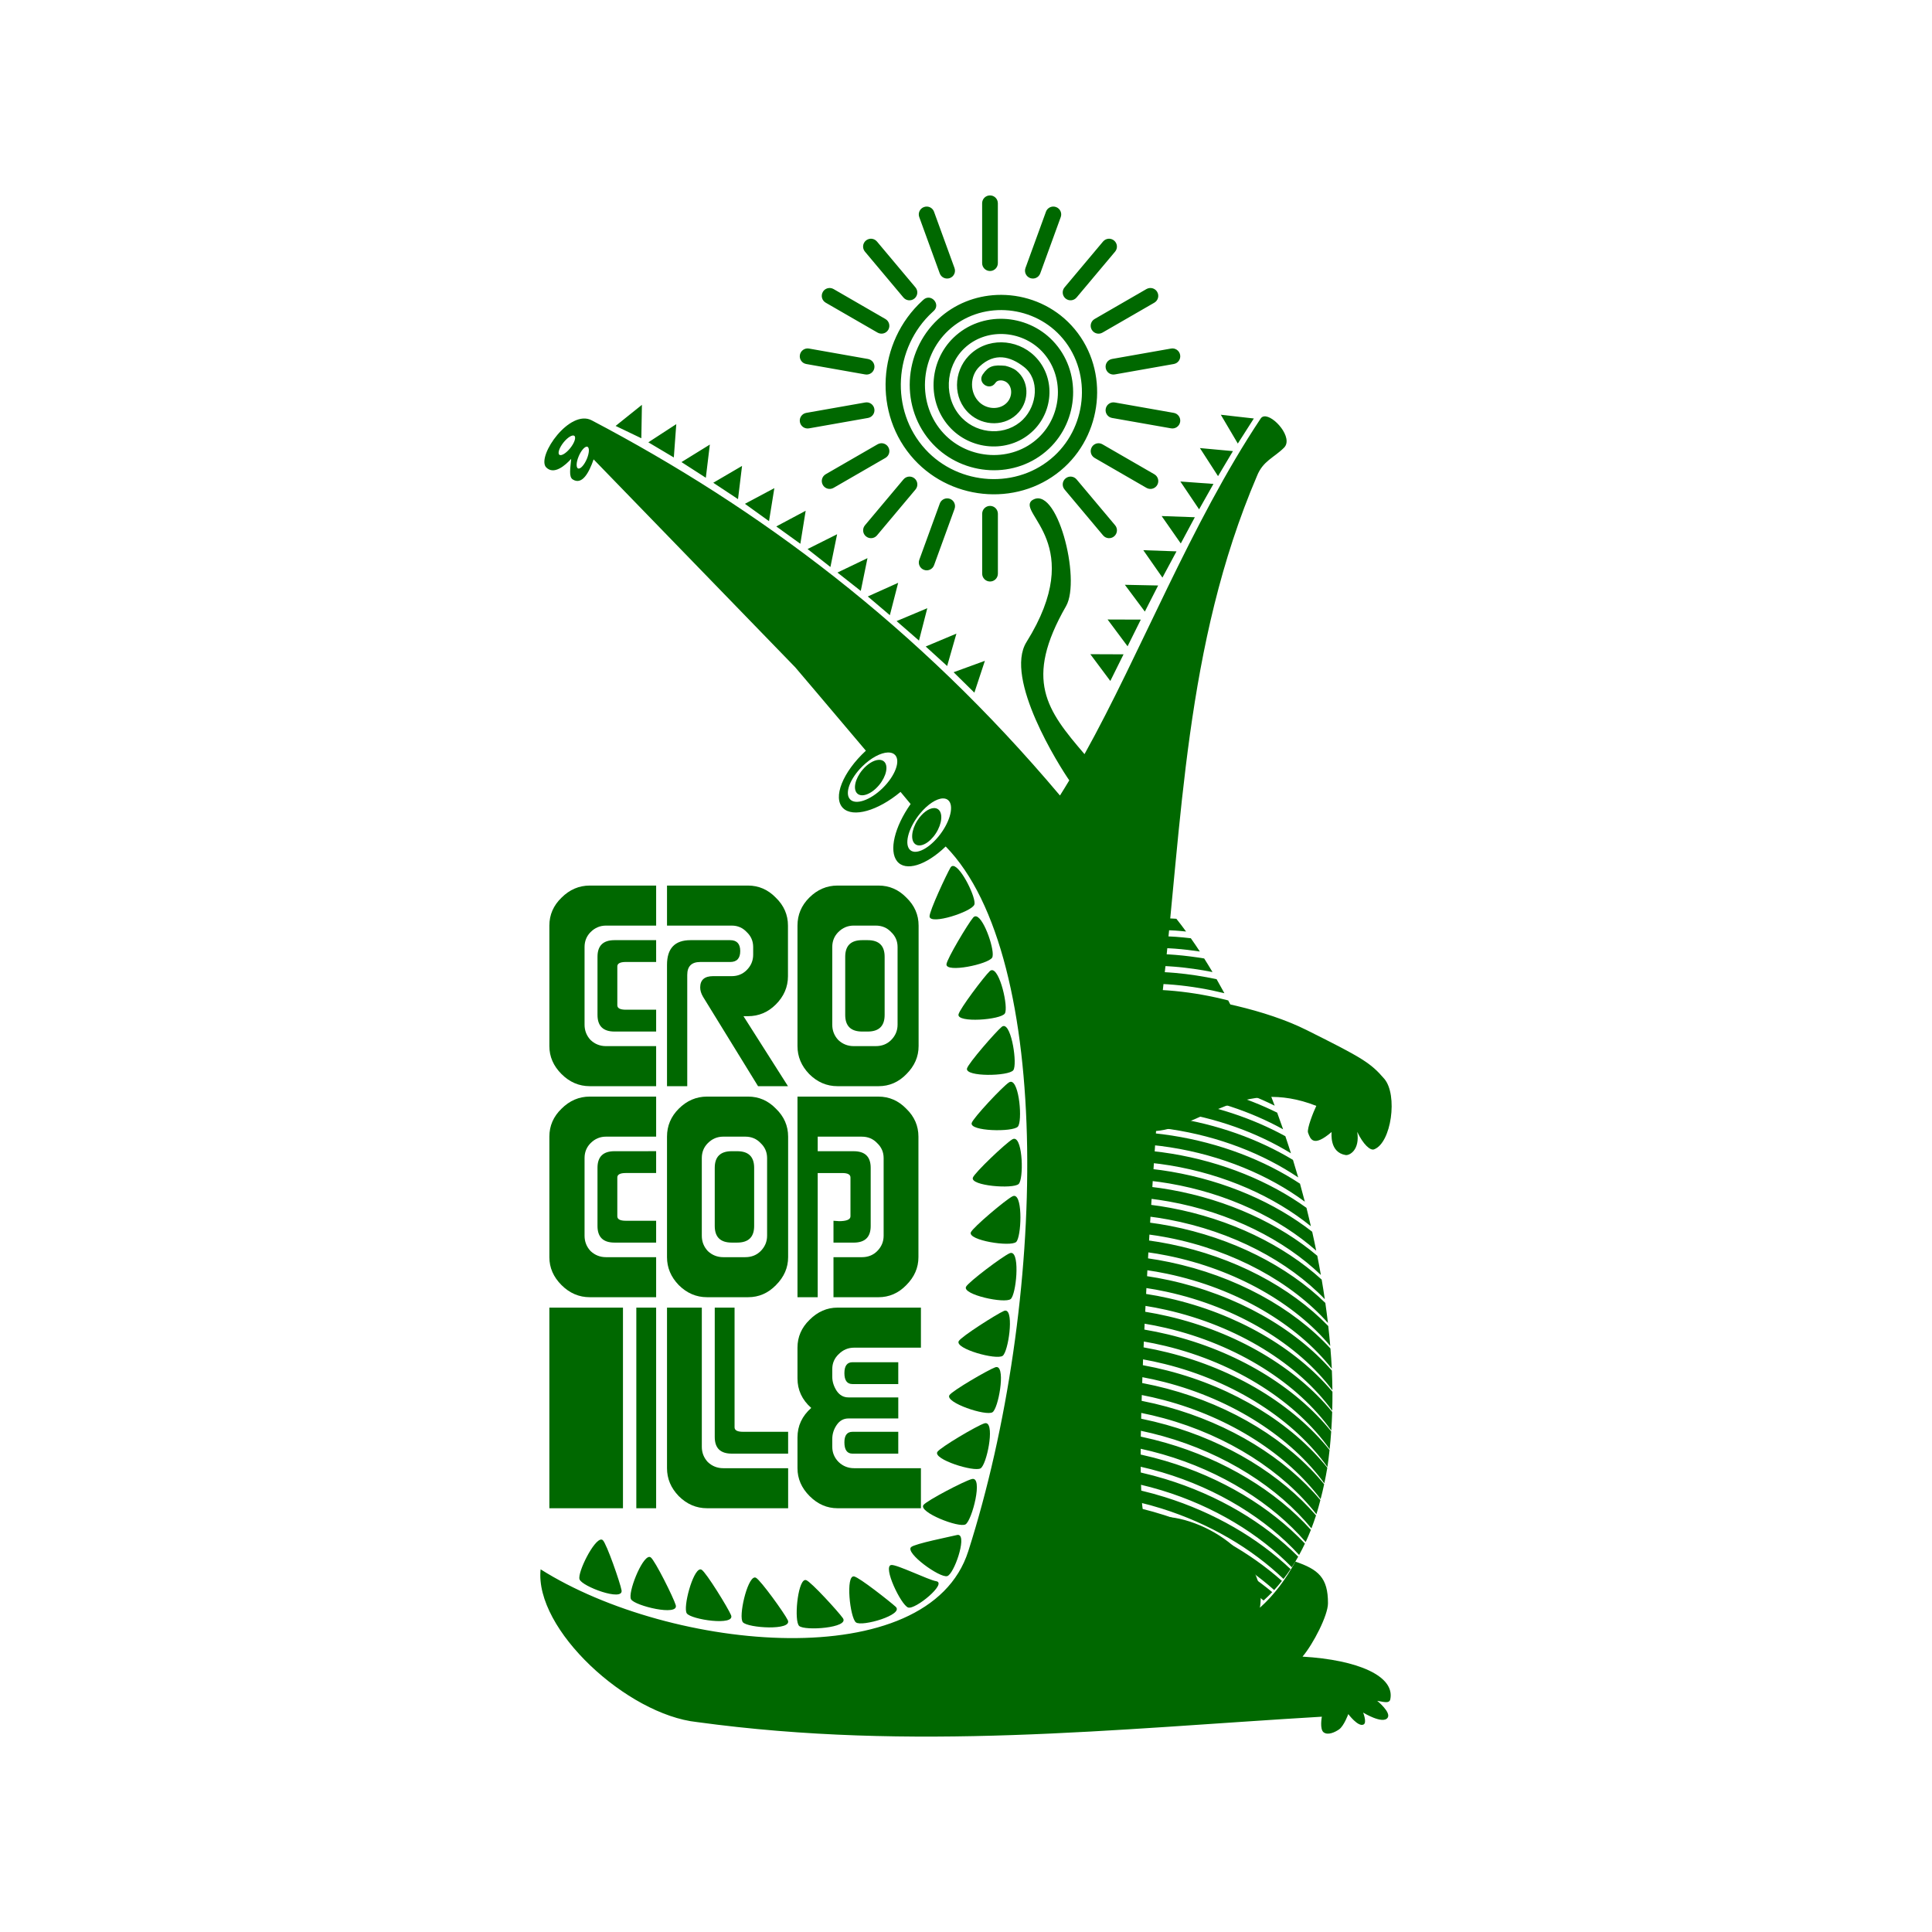 <?xml version="1.0" encoding="UTF-8" standalone="no"?>
<!-- Created with Inkscape (http://www.inkscape.org/) -->

<svg
   xmlns:dc="http://purl.org/dc/elements/1.1/"
   xmlns:cc="http://creativecommons.org/ns#"
   xmlns:rdf="http://www.w3.org/1999/02/22-rdf-syntax-ns#"
   xmlns:svg="http://www.w3.org/2000/svg"
   xmlns="http://www.w3.org/2000/svg"
   xmlns:sodipodi="http://sodipodi.sourceforge.net/DTD/sodipodi-0.dtd"
   xmlns:inkscape="http://www.inkscape.org/namespaces/inkscape"
   sodipodi:docname="zzzzcrocodile.svg"
   inkscape:version="0.92.5 (2060ec1f9f, 2020-04-08)"
   id="svg8"
   version="1.1"
   viewBox="0 0 210 210"
   height="210mm"
   width="210mm">
  <defs
     id="defs2" />
  <sodipodi:namedview
     id="base"
     pagecolor="#ffffff"
     bordercolor="#666666"
     borderopacity="1.0"
     inkscape:pageopacity="0.0"
     inkscape:pageshadow="2"
     inkscape:zoom="0.875716"
     inkscape:cx="405.63675"
     inkscape:cy="393.92161"
     inkscape:document-units="mm"
     inkscape:current-layer="layer2"
     showgrid="false"
     inkscape:window-width="1279"
     inkscape:window-height="963"
     inkscape:window-x="1"
     inkscape:window-y="28"
     inkscape:window-maximized="1"
     showguides="true"
     inkscape:guide-bbox="true" />
  <g
     inkscape:groupmode="layer"
     id="layer2"
     inkscape:label="Layer 2">
    <flowRoot
       xml:space="preserve"
       id="flowRoot5343"
       style="fill:black;fill-opacity:1;stroke:none;font-family:sans-serif;font-style:normal;font-weight:normal;font-size:40px;line-height:1.25;letter-spacing:0px;word-spacing:0px"><flowRegion
         id="flowRegion5345"><rect
           id="rect5347"
           width="29.929"
           height="85.818"
           x="481.009"
           y="302.613" /></flowRegion><flowPara
         id="flowPara5349"></flowPara></flowRoot>    <g
       id="g5442"
       transform="translate(-7.059,10.159)"
       style="fill:#006800;fill-opacity:1">
      <path
         sodipodi:nodetypes="cccccccccccscsccscccccccccccsccccccccccccccccccccccccccccccccccccccccccccccccccccccccccccccccccccccccccccccccccccccccccccccccccccccccccccccccccccccccccccccccccccccccccccccccccccccccccccccccccccccccccccccccccccccccccccccccccccccccccccccccccccccccccccccccccccccccccccccccccccccccccc"
         inkscape:connector-curvature="0"
         id="path5681"
         d="m 76.832,33.844 -2.858,2.293 2.796,1.34 z m 62.924,1.079 1.848,3.131 1.742,-2.726 z m 4.705,0.177 c -0.15,0.02 -0.278,0.093 -0.371,0.232 -7.635,11.482 -13.044,25.507 -19.149,36.48 -4.094,-4.772 -6.619,-8.05 -2.005,-16.092 1.665,-2.902 -1.021,-13.462 -3.749,-11.459 -1.525,1.4 6.068,4.758 -0.553,15.368 -2.468,3.955 3.589,13.506 4.651,15.031 -0.335,0.557 -0.67,1.113 -1.012,1.649 C 106.771,57.906 89.529,45.072 71.375,35.529 c -2.381,-1.252 -5.925,3.79 -4.994,5.065 0.86,0.966 2.149,-0.199 2.763,-0.878 -0.087,1.006 -0.279,1.947 0.163,2.235 1.037,0.669 1.789,-0.774 2.275,-2.178 L 93.503,62.379 c 0,0 3.616,4.25 7.673,9.06 -2.517,2.321 -3.626,5.103 -2.485,6.237 1.074,1.066 3.782,0.304 6.252,-1.758 0.371,0.444 0.731,0.878 1.097,1.317 -1.757,2.494 -2.371,5.084 -1.474,6.217 0.914,1.147 3.129,0.475 5.286,-1.603 11.762,11.992 11.025,49.734 2.454,76.602 -4.328,13.568 -32.239,10.958 -46.485,1.968 -0.679,6.53 9.407,15.8 17.01,16.605 23.476,3.208 45.355,0.748 67.908,-0.586 0,0 -0.263,1.368 0.199,1.705 0.458,0.335 1.207,4.2e-4 1.673,-0.325 0.531,-0.371 1.002,-1.663 1.002,-1.663 0,0 1.083,1.455 1.669,1.127 0.376,-0.21 -0.055,-1.291 -0.055,-1.291 0,0 2.135,1.306 2.659,0.566 0.417,-0.589 -1.132,-1.844 -1.132,-1.844 0.556,0.07 1.315,0.363 1.424,-0.164 0.522,-2.521 -3.512,-4.288 -9.54,-4.64 1.17,-1.383 2.761,-4.48 2.766,-5.79 0.012,-2.798 -1.056,-3.688 -3.546,-4.539 -1.051,1.954 -2.325,3.646 -3.853,5.012 1.091,-6.583 -8.732,-11.113 -12.267,-9.595 -1.268,0.603 -0.729,-17.431 0.979,-42.221 4.808,-0.389 9.392,-5.892 17.419,-2.732 -0.316,0.648 -1.046,2.506 -0.898,2.911 0.25,0.686 0.55,1.65 2.558,-0.069 0.005,0.145 -0.238,2.208 1.521,2.503 0.429,0.072 1.577,-0.554 1.267,-2.52 0.655,1.382 1.42,2.051 1.824,1.904 1.888,-0.685 2.611,-5.927 1.116,-7.673 -1.495,-1.745 -2.405,-2.284 -8.45,-5.301 -4.441,-2.216 -10.665,-3.463 -15.661,-3.971 2.138,-18.48 2.409,-37.873 10.271,-56.244 0.649,-1.648 1.851,-1.991 2.945,-3.084 1.046,-1.045 -1.117,-3.538 -2.169,-3.4 z m -63.893,0.842 -3.037,1.977 2.77,1.647 z m -11.206,1.236 c 0.052,9.35e-4 0.096,0.015 0.13,0.042 0.205,0.167 0.005,0.76 -0.447,1.326 -0.452,0.566 -0.984,0.889 -1.189,0.723 -0.203,-0.168 -0.002,-0.759 0.447,-1.324 0.367,-0.46 0.8,-0.773 1.059,-0.767 z m 14.854,0.986 -3.082,1.904 2.646,1.704 z M 70.856,38.392 c 0.012,8.49e-4 0.023,0.003 0.033,0.005 0.251,0.065 0.236,0.648 -0.033,1.302 -0.269,0.654 -0.69,1.132 -0.94,1.068 -0.251,-0.065 -0.236,-0.648 0.033,-1.302 0.255,-0.622 0.652,-1.091 0.907,-1.074 z m 66.628,0.152 1.97,3.053 1.62,-2.722 z m -49.768,1.941 -3.128,1.83 2.69,1.78 z m 47.642,1.693 2.038,3.026 1.561,-2.764 z m -44.131,0.721 -3.197,1.705 2.617,1.884 z m 3.404,2.46 -3.195,1.704 2.617,1.884 z m 38.693,0.575 2.08,2.98 1.528,-2.852 z m -35.275,1.977 -3.21,1.609 2.483,1.952 z m 33.281,1.733 2.08,2.98 1.53,-2.852 z m -29.98,0.865 -3.265,1.567 2.536,1.996 z m 3.336,2.682 -3.301,1.483 2.397,2.036 z m 24.641,0.215 2.171,2.911 1.446,-2.836 z m -21.475,2.545 -3.338,1.4 2.434,2.118 z m 19.598,1.227 2.171,2.912 1.439,-2.9 z m -16.432,1.534 -3.338,1.402 2.33,2.12 z m 14.555,2.237 2.173,2.912 1.437,-2.898 z m -11.461,0.721 -3.4,1.24 2.257,2.22 z m -10.53,9.962 c 0.331,-0.006 0.594,0.087 0.769,0.274 0.611,0.652 0.009,2.259 -1.342,3.59 -1.352,1.33 -2.943,1.879 -3.553,1.227 -0.61,-0.652 -0.009,-2.258 1.342,-3.588 0.92,-0.906 1.996,-1.486 2.785,-1.503 z m -1.001,0.802 c -0.551,0.022 -1.242,0.448 -1.788,1.103 -0.801,0.963 -1.044,2.111 -0.542,2.564 0.5,0.454 1.556,0.042 2.357,-0.92 0.801,-0.963 1.044,-2.111 0.542,-2.564 -0.143,-0.129 -0.338,-0.192 -0.57,-0.183 z m 6.964,4.192 c 0.292,-0.006 0.525,0.094 0.679,0.296 0.54,0.705 0.009,2.443 -1.187,3.882 -1.196,1.439 -2.604,2.034 -3.144,1.327 -0.54,-0.705 -0.009,-2.443 1.187,-3.882 0.815,-0.98 1.768,-1.608 2.465,-1.623 z m -0.971,1.05 c -0.568,0.013 -1.277,0.539 -1.784,1.326 -0.678,1.052 -0.78,2.22 -0.228,2.609 0.552,0.389 1.549,-0.148 2.228,-1.2 0.678,-1.051 0.781,-2.219 0.23,-2.609 -0.124,-0.087 -0.275,-0.13 -0.446,-0.126 z m 2.105,6.294 c -0.123,-0.014 -0.229,0.04 -0.31,0.179 -0.418,0.712 -2.307,4.738 -2.27,5.313 0.062,0.952 4.594,-0.517 4.868,-1.295 0.239,-0.674 -1.429,-4.099 -2.288,-4.198 z m 2.509,5.481 c -0.125,-0.034 -0.241,1.86e-4 -0.347,0.122 -0.54,0.624 -2.87,4.511 -2.905,5.087 -0.058,0.953 4.556,-0.016 4.967,-0.732 0.357,-0.62 -0.843,-4.237 -1.715,-4.477 z m 1.636,5.847 c -0.06,0.014 -0.12,0.045 -0.179,0.101 -0.605,0.562 -3.302,4.144 -3.402,4.713 -0.165,0.94 4.585,0.585 5.036,-0.106 0.42,-0.641 -0.552,-4.902 -1.455,-4.707 z m 1.298,6.071 c -0.06,0.009 -0.122,0.038 -0.184,0.09 -0.636,0.526 -3.638,3.963 -3.771,4.525 -0.219,0.929 4.545,0.848 5.034,0.184 0.456,-0.616 -0.178,-4.939 -1.079,-4.799 z m 0.8,6.058 c -0.062,0.002 -0.128,0.025 -0.195,0.069 -0.692,0.45 -3.883,3.853 -4.048,4.406 -0.272,0.915 4.449,1.008 5.012,0.405 0.524,-0.559 0.17,-4.918 -0.769,-4.881 z m 0.382,6.195 c -0.062,-9.3e-4 -0.131,0.016 -0.201,0.056 -0.719,0.41 -4.1,3.622 -4.296,4.165 -0.325,0.898 4.379,1.263 4.976,0.694 0.555,-0.528 0.46,-4.898 -0.478,-4.915 z m 0.016,6.206 c -0.062,-0.005 -0.13,0.009 -0.203,0.046 -0.74,0.367 -4.301,3.379 -4.528,3.909 -0.376,0.878 4.33,1.621 4.926,1.052 0.555,-0.528 0.738,-4.932 -0.195,-5.007 z m -0.309,6.201 c -0.062,-0.009 -0.13,0.002 -0.205,0.035 -0.759,0.324 -4.487,3.128 -4.744,3.645 -0.425,0.855 4.231,1.864 4.859,1.329 0.585,-0.496 1.017,-4.88 0.089,-5.009 z m -0.628,6.27 c -0.06,-0.009 -0.127,0.003 -0.201,0.035 -0.759,0.324 -4.624,2.776 -4.91,3.278 -0.472,0.83 4.12,2.097 4.777,1.598 0.611,-0.462 1.237,-4.789 0.334,-4.91 z m -0.94,6.141 c -0.06,-0.012 -0.129,-0.005 -0.205,0.021 -0.776,0.281 -4.667,2.542 -4.979,3.027 -0.516,0.803 4,2.317 4.684,1.855 0.636,-0.428 1.407,-4.731 0.5,-4.904 z m -1.17,6.1 c -0.061,-0.014 -0.129,-0.012 -0.206,0.012 -0.79,0.239 -4.806,2.617 -5.118,3.102 -0.516,0.803 3.99,2.217 4.696,1.791 0.657,-0.394 1.539,-4.678 0.628,-4.904 z m -1.568,6.064 c -0.802,0.197 -4.936,2.36 -5.273,2.828 -0.558,0.775 3.873,2.526 4.579,2.1 0.701,-0.421 1.948,-5.236 0.694,-4.928 z m -1.43,6.084 c -0.058,-0.016 -0.126,-0.016 -0.205,0.005 -0.802,0.197 -4.524,0.933 -4.967,1.304 -0.731,0.613 3.127,3.399 3.917,3.161 0.734,-0.22 2.118,-4.222 1.254,-4.468 z m -38.838,0.498 c -0.801,-0.085 -2.622,3.578 -2.388,4.315 0.246,0.779 4.799,2.469 4.57,1.198 -0.146,-0.813 -1.616,-5.049 -2.036,-5.445 -0.043,-0.041 -0.093,-0.062 -0.146,-0.068 z m 5.2,1.886 c -0.829,0.023 -2.376,3.946 -1.983,4.612 0.415,0.705 5.214,1.869 4.855,0.628 -0.23,-0.793 -2.252,-4.848 -2.717,-5.189 -0.048,-0.035 -0.1,-0.053 -0.155,-0.051 z m 26.29,0.878 c -0.942,0.153 1.063,4.34 1.839,4.62 0.769,0.278 4.315,-2.659 3.04,-2.861 -0.815,-0.129 -4.309,-1.851 -4.879,-1.758 z m -20.765,0.478 c -0.812,0.101 -1.881,4.129 -1.455,4.775 0.449,0.683 5.3,1.4 4.815,0.203 -0.31,-0.765 -2.704,-4.649 -3.201,-4.943 -0.051,-0.03 -0.105,-0.042 -0.159,-0.035 z m 16.729,0.763 c -0.94,-0.164 -0.445,4.491 0.206,4.998 0.644,0.503 5.273,-0.837 4.315,-1.704 -0.612,-0.554 -3.953,-3.195 -4.521,-3.294 z m -10.826,0.119 c -0.816,0.148 -1.752,4.26 -1.262,4.859 0.517,0.634 5.441,0.943 4.884,-0.223 -0.355,-0.745 -2.95,-4.344 -3.462,-4.61 -0.053,-0.028 -0.106,-0.035 -0.161,-0.026 z m 5.463,0.281 c -0.789,0.255 -1.168,4.455 -0.603,4.983 0.596,0.559 5.491,0.214 4.753,-0.845 -0.472,-0.677 -3.443,-3.936 -3.986,-4.132 -0.056,-0.021 -0.112,-0.023 -0.164,-0.005 z"
         style="fill:#006800;stroke:none;stroke-width:0.1;stroke-linecap:butt;stroke-linejoin:miter;stroke-miterlimit:4;stroke-dasharray:none;stroke-opacity:1;fill-opacity:1" />
      <path
         inkscape:connector-curvature="0"
         id="path6116"
         d="m 132.758,89.629 c -0.056,0.424 -0.112,0.858 -0.168,1.287 0.75,0.005 1.496,0.025 2.235,0.075 0.388,0.026 0.772,0.066 1.156,0.104 -0.351,-0.481 -0.704,-0.947 -1.055,-1.386 -0.005,-2.46e-4 -0.007,-0.002 -0.012,-0.002 -0.596,-0.04 -1.195,-0.066 -1.799,-0.079 -0.119,-0.002 -0.239,0.001 -0.358,0 z m -0.252,1.946 c -0.056,0.433 -0.113,0.853 -0.168,1.291 0.819,0.007 1.634,0.031 2.439,0.091 0.913,0.068 1.811,0.178 2.701,0.31 -0.326,-0.502 -0.653,-0.975 -0.981,-1.442 -0.538,-0.063 -1.078,-0.117 -1.623,-0.157 -0.782,-0.058 -1.573,-0.083 -2.368,-0.093 z m -0.254,1.946 c -0.051,0.422 -0.099,0.86 -0.15,1.285 0.885,0.009 1.764,0.041 2.633,0.111 1.404,0.115 2.777,0.317 4.119,0.582 -0.3,-0.509 -0.603,-0.995 -0.906,-1.477 -1.021,-0.168 -2.058,-0.303 -3.11,-0.389 -0.854,-0.07 -1.718,-0.101 -2.587,-0.113 z m -0.225,1.935 c -0.051,0.429 -0.1,0.861 -0.15,1.293 0.944,0.012 1.883,0.053 2.808,0.135 1.877,0.167 3.703,0.482 5.461,0.915 -0.281,-0.521 -0.564,-1.026 -0.849,-1.525 -1.464,-0.309 -2.966,-0.545 -4.501,-0.681 -0.913,-0.081 -1.839,-0.122 -2.77,-0.137 z m -0.226,1.941 c -0.049,0.432 -0.1,0.853 -0.148,1.287 1.005,0.016 2.002,0.064 2.985,0.159 2.331,0.225 4.587,0.671 6.721,1.298 -0.264,-0.53 -0.529,-1.046 -0.798,-1.558 -1.866,-0.48 -3.805,-0.832 -5.799,-1.024 -0.975,-0.094 -1.965,-0.144 -2.962,-0.163 z m -0.223,1.937 c -0.047,0.426 -0.088,0.861 -0.133,1.289 1.06,0.019 2.111,0.079 3.146,0.186 2.778,0.288 5.446,0.889 7.926,1.74 -0.252,-0.547 -0.509,-1.08 -0.767,-1.61 -2.233,-0.676 -4.592,-1.16 -7.03,-1.413 -1.034,-0.107 -2.084,-0.169 -3.142,-0.192 z m -0.201,1.934 c -0.045,0.428 -0.089,0.857 -0.133,1.287 1.112,0.025 2.213,0.095 3.298,0.216 3.214,0.357 6.275,1.135 9.068,2.231 -0.241,-0.563 -0.487,-1.113 -0.734,-1.662 -2.568,-0.897 -5.326,-1.534 -8.195,-1.853 -1.086,-0.121 -2.189,-0.192 -3.303,-0.219 z m -0.201,1.939 c -0.044,0.429 -0.09,0.852 -0.133,1.282 1.165,0.029 2.317,0.114 3.451,0.248 3.64,0.432 7.081,1.4 10.149,2.763 -0.23,-0.577 -0.465,-1.143 -0.701,-1.707 -2.87,-1.139 -6.007,-1.949 -9.296,-2.339 -1.14,-0.135 -2.299,-0.214 -3.469,-0.246 z m -0.199,1.935 c -0.042,0.425 -0.08,0.854 -0.12,1.28 1.211,0.035 2.41,0.125 3.588,0.274 4.053,0.511 7.859,1.684 11.167,3.329 -0.218,-0.59 -0.443,-1.168 -0.668,-1.747 -3.14,-1.399 -6.643,-2.391 -10.34,-2.858 -1.19,-0.15 -2.402,-0.24 -3.626,-0.278 z m -0.181,1.926 c -0.041,0.428 -0.079,0.857 -0.119,1.285 1.257,0.041 2.5,0.14 3.719,0.303 4.462,0.596 8.618,1.992 12.132,3.937 -0.209,-0.611 -0.427,-1.21 -0.645,-1.811 -3.377,-1.672 -7.232,-2.855 -11.323,-3.402 -1.235,-0.165 -2.493,-0.268 -3.765,-0.312 z m -0.181,1.932 c -0.039,0.43 -0.08,0.859 -0.119,1.289 1.302,0.047 2.59,0.156 3.851,0.334 4.863,0.687 9.351,2.322 13.035,4.578 -0.196,-0.625 -0.404,-1.242 -0.61,-1.859 -3.582,-1.962 -7.765,-3.363 -12.245,-3.995 -1.282,-0.181 -2.589,-0.297 -3.913,-0.347 z m -0.177,1.925 c -0.038,0.433 -0.072,0.861 -0.11,1.293 1.343,0.054 2.672,0.172 3.971,0.365 5.247,0.78 10.052,2.666 13.87,5.239 -0.184,-0.639 -0.375,-1.274 -0.57,-1.906 -3.756,-2.261 -8.258,-3.886 -13.114,-4.609 -1.325,-0.197 -2.678,-0.325 -4.048,-0.382 z m -0.163,1.93 c -0.037,0.433 -0.072,0.864 -0.108,1.296 1.382,0.062 2.748,0.189 4.083,0.398 5.619,0.878 10.724,3.019 14.639,5.911 -0.171,-0.655 -0.343,-1.309 -0.526,-1.959 -3.893,-2.563 -8.696,-4.412 -13.912,-5.228 -1.366,-0.213 -2.761,-0.354 -4.176,-0.418 z m -0.163,1.937 c -0.035,0.427 -0.073,0.858 -0.108,1.284 1.422,0.069 2.826,0.21 4.198,0.435 5.984,0.981 11.367,3.398 15.343,6.617 -0.156,-0.668 -0.31,-1.336 -0.478,-2.001 -4.003,-2.876 -9.087,-4.974 -14.659,-5.887 -1.403,-0.23 -2.841,-0.375 -4.296,-0.447 z m -0.161,1.925 c -0.035,0.434 -0.062,0.857 -0.095,1.289 1.457,0.078 2.894,0.231 4.296,0.471 6.331,1.086 11.972,3.773 15.975,7.309 -0.141,-0.687 -0.282,-1.374 -0.438,-2.06 -4.077,-3.178 -9.424,-5.514 -15.321,-6.526 -1.441,-0.247 -2.92,-0.403 -4.417,-0.484 z m -0.142,1.926 c -0.032,0.429 -0.065,0.857 -0.097,1.284 1.49,0.086 2.96,0.253 4.393,0.509 6.65,1.191 12.53,4.148 16.528,7.99 -0.123,-0.696 -0.25,-1.391 -0.389,-2.087 -4.123,-3.477 -9.701,-6.06 -15.911,-7.172 -1.475,-0.264 -2.989,-0.435 -4.525,-0.524 z m -0.144,1.926 c -0.032,0.425 -0.067,0.858 -0.097,1.28 1.525,0.095 3.027,0.274 4.49,0.548 6.947,1.298 13.033,4.527 17.001,8.66 -0.104,-0.709 -0.216,-1.419 -0.338,-2.131 -4.145,-3.759 -9.934,-6.58 -16.43,-7.793 -1.507,-0.282 -3.056,-0.465 -4.627,-0.564 z m -0.142,1.919 c -0.032,0.436 -0.055,0.854 -0.084,1.287 1.553,0.105 3.082,0.299 4.57,0.588 7.211,1.402 13.476,4.881 17.392,9.279 -0.084,-0.724 -0.18,-1.449 -0.283,-2.178 -4.141,-4.018 -10.116,-7.059 -16.861,-8.37 -1.541,-0.3 -3.125,-0.498 -4.735,-0.606 z m -0.126,1.923 c -0.028,0.43 -0.058,0.858 -0.086,1.284 1.581,0.115 3.138,0.322 4.651,0.628 7.425,1.501 13.839,5.197 17.691,9.818 -0.06,-0.718 -0.136,-1.442 -0.217,-2.167 -4.124,-4.252 -10.256,-7.505 -17.22,-8.912 -1.567,-0.317 -3.179,-0.531 -4.819,-0.65 z m -0.128,1.923 c -0.028,0.425 -0.058,0.867 -0.084,1.287 1.609,0.126 3.19,0.348 4.727,0.67 7.611,1.597 14.132,5.501 17.911,10.322 -0.035,-0.727 -0.093,-1.462 -0.152,-2.198 -4.091,-4.455 -10.35,-7.887 -17.496,-9.387 -1.595,-0.335 -3.236,-0.564 -4.906,-0.694 z m -0.121,1.921 c -0.025,0.438 -0.048,0.852 -0.073,1.284 1.631,0.137 3.234,0.374 4.789,0.712 7.722,1.68 14.308,5.737 18.022,10.694 -0.007,-0.703 -0.025,-1.411 -0.058,-2.125 -4.047,-4.633 -10.39,-8.237 -17.688,-9.825 -1.621,-0.353 -3.291,-0.599 -4.992,-0.74 z m -0.108,1.917 c -0.025,0.432 -0.05,0.865 -0.073,1.291 1.652,0.148 3.274,0.399 4.848,0.754 7.782,1.754 14.393,5.911 18.051,10.957 0.019,-0.68 0.032,-1.362 0.025,-2.056 -4.004,-4.762 -10.402,-8.499 -17.794,-10.165 -1.641,-0.37 -3.333,-0.63 -5.058,-0.781 z m -0.11,1.921 c -0.021,0.43 -0.048,0.865 -0.069,1.287 1.673,0.159 3.315,0.425 4.906,0.796 7.797,1.818 14.384,6.054 17.996,11.153 0.044,-0.666 0.079,-1.337 0.099,-2.018 -3.962,-4.837 -10.369,-8.657 -17.799,-10.39 -1.664,-0.388 -3.381,-0.665 -5.133,-0.829 z m -0.099,1.921 c -0.021,0.438 -0.04,0.856 -0.06,1.285 1.688,0.171 3.343,0.452 4.946,0.838 7.749,1.867 14.283,6.126 17.87,11.222 0.07,-0.634 0.123,-1.278 0.168,-1.928 -3.926,-4.875 -10.306,-8.753 -17.734,-10.543 -1.681,-0.405 -3.418,-0.699 -5.191,-0.875 z m -0.089,1.915 c -0.021,0.428 -0.042,0.874 -0.06,1.293 1.704,0.183 3.372,0.48 4.988,0.882 7.657,1.905 14.101,6.142 17.675,11.195 0.095,-0.605 0.162,-1.228 0.232,-1.85 -3.898,-4.868 -10.221,-8.766 -17.597,-10.601 -1.696,-0.422 -3.448,-0.731 -5.239,-0.918 z m -0.089,1.917 c -0.019,0.451 -0.028,0.855 -0.045,1.295 1.713,0.196 3.391,0.505 5.014,0.922 7.486,1.921 13.803,6.067 17.387,11.009 0.115,-0.56 0.231,-1.121 0.323,-1.698 -3.874,-4.817 -10.108,-8.692 -17.385,-10.559 -1.712,-0.439 -3.483,-0.766 -5.293,-0.968 z m -0.067,1.923 c -0.014,0.435 -0.032,0.87 -0.046,1.293 1.722,0.209 3.405,0.531 5.034,0.962 7.283,1.927 13.437,5.961 17.03,10.764 0.138,-0.532 0.271,-1.068 0.385,-1.618 -3.857,-4.71 -9.969,-8.507 -17.085,-10.39 -1.719,-0.455 -3.498,-0.796 -5.319,-1.012 z m -0.067,1.919 c -0.014,0.441 -0.028,0.874 -0.038,1.3 1.727,0.222 3.415,0.558 5.047,1.002 7.045,1.92 13.016,5.81 16.62,10.444 0.16,-0.501 0.294,-1.023 0.431,-1.543 -3.84,-4.57 -9.794,-8.265 -16.713,-10.15 -1.727,-0.471 -3.515,-0.826 -5.346,-1.054 z m -0.051,1.923 c -0.012,0.445 -0.019,0.872 -0.028,1.298 1.725,0.234 3.41,0.584 5.038,1.041 6.758,1.895 12.519,5.599 16.128,10.021 0.178,-0.461 0.344,-0.93 0.5,-1.41 -3.815,-4.404 -9.583,-7.976 -16.276,-9.853 -1.731,-0.485 -3.525,-0.856 -5.363,-1.097 z m -0.042,1.926 c -0.007,0.44 -0.014,0.884 -0.019,1.302 1.72,0.247 3.401,0.61 5.023,1.077 6.438,1.856 11.949,5.356 15.552,9.539 0.2,-0.432 0.388,-0.876 0.566,-1.327 -3.784,-4.195 -9.341,-7.602 -15.76,-9.453 -1.73,-0.499 -3.524,-0.882 -5.363,-1.138 z m -0.021,1.926 c -0.003,0.451 -0.005,0.884 -0.005,1.306 1.706,0.26 3.372,0.632 4.979,1.108 6.079,1.801 11.316,5.068 14.889,8.98 0.22,-0.402 0.431,-0.811 0.63,-1.233 -3.734,-3.955 -9.039,-7.174 -15.146,-8.984 -1.724,-0.511 -3.513,-0.909 -5.348,-1.178 z m -0.005,1.926 c 0.003,0.471 0.012,0.885 0.021,1.313 1.683,0.272 3.326,0.651 4.912,1.134 5.687,1.73 10.624,4.746 14.142,8.361 0.243,-0.373 0.471,-0.759 0.692,-1.152 -3.665,-3.685 -8.697,-6.691 -14.454,-8.443 -1.712,-0.521 -3.489,-0.93 -5.312,-1.212 z m 0.035,1.939 c 0.012,0.439 0.019,0.934 0.035,1.318 1.652,0.283 3.265,0.67 4.821,1.156 5.256,1.642 9.855,4.378 13.28,7.663 0.266,-0.345 0.524,-0.7 0.769,-1.066 -3.568,-3.385 -8.299,-6.154 -13.669,-7.831 -1.687,-0.527 -3.438,-0.945 -5.235,-1.24 z m 0.082,1.948 c 0.028,0.475 0.057,0.969 0.099,1.333 1.585,0.292 3.133,0.676 4.627,1.154 4.787,1.534 9.022,3.976 12.314,6.908 0.293,-0.318 0.573,-0.649 0.844,-0.99 -3.434,-3.055 -7.823,-5.563 -12.765,-7.147 -1.649,-0.528 -3.361,-0.951 -5.118,-1.258 z m 0.19,1.974 c 0.121,0.694 0.278,1.046 0.473,0.971 0.721,-0.25 1.677,-0.315 2.746,-0.226 -1.052,-0.294 -2.127,-0.539 -3.219,-0.745 z m 12.23,4.565 c 0.904,0.836 1.596,1.779 1.93,2.812 0.529,0.383 1.044,0.774 1.537,1.18 0.324,-0.292 0.639,-0.592 0.94,-0.908 -1.347,-1.116 -2.822,-2.15 -4.408,-3.084 z"
         style="color:#000000;font-style:normal;font-variant:normal;font-weight:normal;font-stretch:normal;font-size:medium;line-height:normal;font-family:sans-serif;font-variant-ligatures:normal;font-variant-position:normal;font-variant-caps:normal;font-variant-numeric:normal;font-variant-alternates:normal;font-feature-settings:normal;text-indent:0;text-align:start;text-decoration:none;text-decoration-line:none;text-decoration-style:solid;text-decoration-color:#000000;letter-spacing:normal;word-spacing:normal;text-transform:none;writing-mode:lr-tb;direction:ltr;text-orientation:mixed;dominant-baseline:auto;baseline-shift:baseline;text-anchor:start;white-space:normal;shape-padding:0;clip-rule:nonzero;display:inline;overflow:visible;visibility:visible;opacity:1;isolation:auto;mix-blend-mode:normal;color-interpolation:sRGB;color-interpolation-filters:linearRGB;solid-color:#000000;solid-opacity:1;vector-effect:none;fill:#006800;fill-opacity:1;fill-rule:nonzero;stroke:none;stroke-width:0.365;stroke-linecap:butt;stroke-linejoin:miter;stroke-miterlimit:4;stroke-dasharray:none;stroke-dashoffset:0;stroke-opacity:1;color-rendering:auto;image-rendering:auto;shape-rendering:auto;text-rendering:auto;enable-background:accumulate" />
      <path
         sodipodi:nodetypes="ssssssscccccccccccccccccccccccccccccccccccccccccccccccccccccccccccccccccccccccccccccccccccccccccccscccccccccccccccccccccccccccccccccccccccccccccccccccccccccccccccccccccccccccccccccccccc"
         inkscape:connector-curvature="0"
         id="path863"
         d="m 114.668,11.081 c -0.473,0 -0.855,0.379 -0.855,0.853 v 6.509 c 0,0.473 0.382,0.855 0.855,0.855 0.473,0 0.853,-0.382 0.853,-0.855 v -6.509 c 0,-0.473 -0.38,-0.853 -0.853,-0.853 z m -6.841,1.213 c -0.111,-0.005 -0.226,0.012 -0.337,0.052 -0.446,0.162 -0.672,0.65 -0.511,1.095 l 2.225,6.115 c 0.162,0.444 0.653,0.672 1.097,0.511 0.445,-0.162 0.67,-0.65 0.508,-1.095 l -2.225,-6.115 c -0.121,-0.334 -0.425,-0.546 -0.758,-0.563 z m 13.683,0 c -0.333,0.017 -0.638,0.227 -0.76,0.56 l -2.227,6.117 c -0.162,0.445 0.069,0.933 0.513,1.095 0.445,0.162 0.933,-0.066 1.095,-0.511 l 2.225,-6.115 c 0.162,-0.445 -0.066,-0.933 -0.511,-1.095 -0.111,-0.04 -0.224,-0.058 -0.335,-0.052 z m -19.707,3.498 c -0.217,-0.019 -0.443,0.046 -0.625,0.197 -0.363,0.305 -0.408,0.841 -0.104,1.204 l 4.184,4.987 c 0.305,0.362 0.842,0.409 1.204,0.104 0.363,-0.305 0.408,-0.841 0.104,-1.204 L 102.382,16.096 c -0.152,-0.181 -0.362,-0.285 -0.579,-0.304 z m 25.73,0 c -0.217,0.019 -0.427,0.123 -0.579,0.304 l -4.184,4.984 c -0.304,0.363 -0.255,0.9 0.107,1.204 0.363,0.304 0.897,0.256 1.202,-0.107 l 4.186,-4.984 c 0.305,-0.363 0.255,-0.9 -0.107,-1.204 -0.182,-0.152 -0.407,-0.216 -0.625,-0.197 z m -30.191,5.36 c -0.33,-0.041 -0.668,0.113 -0.845,0.42 v 0.002 c -0.237,0.41 -0.098,0.929 0.311,1.166 l 5.637,3.253 c 0.41,0.236 0.932,0.098 1.168,-0.311 0.237,-0.41 0.094,-0.932 -0.316,-1.168 L 97.661,21.258 c -0.103,-0.059 -0.21,-0.093 -0.321,-0.107 z m 34.656,0 c -0.11,0.014 -0.221,0.048 -0.323,0.107 l -5.637,3.256 c -0.41,0.237 -0.548,0.756 -0.311,1.166 0.237,0.41 0.756,0.55 1.166,0.313 l 5.637,-3.253 c 0.41,-0.237 0.55,-0.759 0.313,-1.168 -0.177,-0.308 -0.515,-0.462 -0.845,-0.42 z m -16.594,0.748 c -2.305,0.1 -4.583,0.964 -6.385,2.645 -3.804,3.547 -4.182,9.705 -0.57,13.552 3.316,3.532 9.058,3.894 12.633,0.511 3.26,-3.085 3.573,-8.414 0.418,-11.717 -2.855,-2.989 -7.766,-3.275 -10.798,-0.347 -2.719,2.626 -2.968,7.125 -0.264,9.886 2.398,2.449 6.485,2.656 8.976,0.176 2.181,-2.171 2.364,-5.842 0.104,-8.064 -1.945,-1.913 -5.216,-2.059 -7.169,-0.017 -1.646,1.721 -1.759,4.594 0.071,6.279 1.499,1.38 3.975,1.454 5.391,-0.171 1.114,-1.279 1.149,-3.367 -0.283,-4.509 -0.305,-0.244 -0.766,-0.416 -1.187,-0.52 -1.302,-0.118 -1.823,0.002 -2.463,0.938 -0.618,0.913 0.752,1.839 1.37,0.926 0.124,-0.184 0.288,-0.264 0.53,-0.28 0.241,-0.016 0.528,0.07 0.72,0.223 0.626,0.5 0.605,1.514 0.064,2.135 -0.757,0.869 -2.17,0.826 -3.023,0.04 -1.105,-1.018 -1.095,-2.89 0,-3.916 1.644,-1.54 3.334,-1.106 4.818,0.05 1.739,1.355 1.447,4.174 -0.104,5.718 -1.811,1.804 -4.858,1.646 -6.632,-0.166 -2.035,-2.079 -1.848,-5.539 0.228,-7.544 2.348,-2.268 6.224,-2.042 8.461,0.299 2.5,2.617 2.245,6.912 -0.363,9.38 -2.888,2.733 -7.598,2.442 -10.299,-0.435 -2.966,-3.159 -2.645,-8.285 0.501,-11.218 3.432,-3.2 8.982,-2.851 12.149,0.565 3.434,3.705 3.044,9.677 -0.644,13.077 -3.978,3.668 -10.369,3.252 -14.003,-0.708 -3.903,-4.253 -3.452,-11.072 0.781,-14.941 0.037,-0.031 0.07,-0.065 0.104,-0.095 0.822,-0.736 -0.283,-1.968 -1.104,-1.232 -0.041,0.035 -0.072,0.069 -0.112,0.104 -4.901,4.479 -5.425,12.33 -0.888,17.273 4.245,4.625 11.671,5.119 16.34,0.815 4.351,-4.012 4.807,-11.017 0.734,-15.412 -1.89,-2.039 -4.479,-3.162 -7.112,-3.296 -0.33,-0.017 -0.661,-0.019 -0.99,-0.005 z m -20.41,5.827 c -0.466,-0.082 -0.908,0.228 -0.99,0.693 -0.082,0.467 0.227,0.906 0.693,0.988 l 6.409,1.133 c 0.466,0.082 0.908,-0.228 0.99,-0.693 0.082,-0.467 -0.227,-0.906 -0.693,-0.988 z m 39.351,0 -6.409,1.13 c -0.466,0.082 -0.773,0.525 -0.691,0.99 0.082,0.466 0.522,0.776 0.988,0.693 l 6.409,-1.133 c 0.466,-0.082 0.776,-0.522 0.693,-0.988 -0.082,-0.466 -0.524,-0.776 -0.99,-0.693 z m -33.238,5.861 -6.407,1.13 c -0.466,0.082 -0.778,0.522 -0.696,0.988 v 0.002 c 0.082,0.467 0.524,0.776 0.99,0.693 l 6.409,-1.13 c 0.466,-0.082 0.776,-0.524 0.693,-0.99 -0.082,-0.467 -0.524,-0.776 -0.99,-0.693 z m 27.126,0 c -0.466,-0.082 -0.906,0.228 -0.988,0.693 -0.082,0.466 0.225,0.908 0.691,0.99 l 6.409,1.128 c 0.466,0.082 0.908,-0.225 0.99,-0.691 0.082,-0.466 -0.227,-0.908 -0.693,-0.99 z m -25.463,4.438 c -0.11,0.014 -0.221,0.05 -0.323,0.109 l -5.637,3.253 c -0.41,0.237 -0.548,0.759 -0.311,1.168 0.237,0.41 0.756,0.55 1.166,0.313 l 5.637,-3.256 c 0.41,-0.237 0.55,-0.756 0.313,-1.166 -0.178,-0.308 -0.515,-0.464 -0.845,-0.423 z m 23.804,0 c -0.33,-0.041 -0.668,0.116 -0.845,0.423 -0.237,0.41 -0.098,0.929 0.311,1.166 l 5.637,3.256 c 0.41,0.237 0.932,0.096 1.168,-0.313 0.237,-0.41 0.094,-0.932 -0.316,-1.168 L 126.891,38.135 c -0.102,-0.059 -0.21,-0.096 -0.321,-0.109 z m -20.733,3.621 c -0.217,0.019 -0.427,0.123 -0.579,0.304 l -4.184,4.984 c -0.304,0.363 -0.258,0.9 0.104,1.204 h 0.003 c 0.363,0.305 0.898,0.256 1.202,-0.107 l 4.184,-4.984 c 0.304,-0.363 0.258,-0.9 -0.104,-1.204 -0.182,-0.152 -0.407,-0.216 -0.625,-0.197 z m 17.66,0 c -0.217,-0.019 -0.441,0.046 -0.622,0.197 -0.363,0.304 -0.411,0.839 -0.107,1.202 l 4.184,4.987 c 0.304,0.363 0.842,0.411 1.204,0.107 0.363,-0.304 0.411,-0.842 0.108,-1.204 l -4.187,-4.984 c -0.152,-0.181 -0.362,-0.285 -0.579,-0.304 z m -13.531,2.365 c -0.333,0.017 -0.638,0.227 -0.76,0.56 l -2.227,6.115 c -0.162,0.445 0.066,0.933 0.511,1.095 0.445,0.162 0.933,-0.064 1.095,-0.508 l 2.225,-6.12 c 0.162,-0.445 -0.064,-0.933 -0.508,-1.095 -0.111,-0.04 -0.224,-0.053 -0.335,-0.047 z m 4.702,0.817 c -0.474,-8.5e-5 -0.855,0.384 -0.855,0.857 v 6.507 c -9e-5,0.473 0.382,0.855 0.855,0.855 0.474,3.7e-5 0.853,-0.382 0.853,-0.855 v -6.507 c 3e-5,-0.473 -0.38,-0.857 -0.853,-0.857 z"
         style="color:#000000;font-style:normal;font-variant:normal;font-weight:normal;font-stretch:normal;font-size:medium;line-height:normal;font-family:sans-serif;font-variant-ligatures:normal;font-variant-position:normal;font-variant-caps:normal;font-variant-numeric:normal;font-variant-alternates:normal;font-feature-settings:normal;text-indent:0;text-align:start;text-decoration:none;text-decoration-line:none;text-decoration-style:solid;text-decoration-color:#000000;letter-spacing:normal;word-spacing:normal;text-transform:none;writing-mode:lr-tb;direction:ltr;text-orientation:mixed;dominant-baseline:auto;baseline-shift:baseline;text-anchor:start;white-space:normal;shape-padding:0;clip-rule:nonzero;display:inline;overflow:visible;visibility:visible;opacity:1;isolation:auto;mix-blend-mode:normal;color-interpolation:sRGB;color-interpolation-filters:linearRGB;solid-color:#000000;solid-opacity:1;vector-effect:none;fill:#006800;fill-opacity:1;fill-rule:evenodd;stroke:none;stroke-width:0.4;stroke-linecap:round;stroke-linejoin:round;stroke-miterlimit:4;stroke-dasharray:none;stroke-dashoffset:0;stroke-opacity:1;color-rendering:auto;image-rendering:auto;shape-rendering:auto;text-rendering:auto;enable-background:accumulate" />
      <path
         inkscape:connector-curvature="0"
         id="path5397"
         d="m 71.169,86.097 c -1.172,0 -2.198,0.44 -3.077,1.319 -0.879,0.85 -1.319,1.861 -1.319,3.033 v 13.101 c 0,1.143 0.44,2.156 1.319,3.035 0.879,0.879 1.905,1.319 3.077,1.319 h 7.21 v -4.354 H 72.928 c -0.645,0 -1.202,-0.22 -1.671,-0.659 -0.44,-0.469 -0.659,-1.026 -0.659,-1.671 v -8.441 c 0,-0.645 0.22,-1.187 0.659,-1.627 0.469,-0.469 1.026,-0.703 1.671,-0.703 h 5.451 v -4.352 z m 8.391,0 v 4.352 h 7.036 c 0.645,0 1.187,0.234 1.627,0.703 0.469,0.44 0.703,0.982 0.703,1.627 v 0.835 c 0,0.645 -0.234,1.202 -0.703,1.671 -0.44,0.44 -0.982,0.659 -1.627,0.659 h -2.022 c -0.938,0 -1.407,0.41 -1.407,1.231 0,0.322 0.102,0.659 0.308,1.011 l 5.979,9.717 h 3.253 l -4.836,-7.607 h 0.484 c 1.172,0 2.183,-0.425 3.033,-1.275 0.879,-0.879 1.319,-1.905 1.319,-3.077 v -5.495 c 0,-1.172 -0.44,-2.183 -1.319,-3.033 -0.85,-0.879 -1.861,-1.319 -3.033,-1.319 z m 18.534,0 c -1.172,0 -2.198,0.44 -3.077,1.319 -0.85,0.85 -1.275,1.861 -1.275,3.033 v 13.101 c 0,1.143 0.425,2.156 1.275,3.035 0.879,0.879 1.905,1.319 3.077,1.319 h 4.461 c 1.172,0 2.183,-0.44 3.033,-1.319 0.879,-0.879 1.319,-1.892 1.319,-3.035 V 90.45 c 0,-1.172 -0.44,-2.183 -1.319,-3.033 -0.85,-0.879 -1.861,-1.319 -3.033,-1.319 z m 1.758,4.352 h 2.395 c 0.674,0 1.231,0.234 1.671,0.703 0.469,0.44 0.703,0.982 0.703,1.627 v 8.441 c 0,0.645 -0.234,1.202 -0.703,1.671 -0.44,0.44 -0.996,0.659 -1.671,0.659 h -2.395 c -0.645,0 -1.202,-0.22 -1.671,-0.659 -0.44,-0.469 -0.659,-1.026 -0.659,-1.671 v -8.441 c 0,-0.645 0.22,-1.187 0.659,-1.627 0.469,-0.469 1.026,-0.703 1.671,-0.703 z M 73.851,92.032 c -1.231,0 -1.846,0.601 -1.846,1.802 v 6.33 c 0,1.202 0.615,1.802 1.846,1.802 h 4.528 v -2.374 h -3.297 c -0.615,0 -0.923,-0.161 -0.923,-0.484 v -4.22 c 0,-0.322 0.308,-0.484 0.923,-0.484 h 3.297 V 92.032 Z m 8.261,0 c -1.7,0 -2.552,0.894 -2.552,2.682 v 13.19 h 2.2 V 95.813 c 0,-0.938 0.469,-1.407 1.407,-1.407 h 3.253 c 0.733,0 1.099,-0.396 1.099,-1.187 0,-0.791 -0.366,-1.187 -1.099,-1.187 z m 18.664,0 c -1.231,0 -1.846,0.601 -1.846,1.802 v 6.33 c 0,1.202 0.615,1.802 1.846,1.802 h 0.593 c 1.231,0 1.846,-0.601 1.846,-1.802 v -6.33 c 0,-1.202 -0.615,-1.802 -1.846,-1.802 z m -29.607,17.003 c -1.172,0 -2.198,0.44 -3.077,1.319 -0.879,0.85 -1.319,1.863 -1.319,3.035 v 13.101 c 0,1.143 0.44,2.154 1.319,3.033 0.879,0.879 1.905,1.319 3.077,1.319 h 7.21 v -4.352 H 72.928 c -0.645,0 -1.202,-0.22 -1.671,-0.659 -0.44,-0.469 -0.659,-1.026 -0.659,-1.671 v -8.441 c 0,-0.645 0.22,-1.187 0.659,-1.627 0.469,-0.469 1.026,-0.703 1.671,-0.703 h 5.451 v -4.354 z m 12.745,0 c -1.172,0 -2.2,0.441 -3.079,1.321 -0.85,0.85 -1.275,1.861 -1.275,3.033 v 13.101 c 0,1.143 0.425,2.154 1.275,3.033 0.879,0.879 1.907,1.319 3.079,1.319 h 4.459 c 1.172,0 2.183,-0.44 3.033,-1.319 0.879,-0.879 1.319,-1.89 1.319,-3.033 v -13.101 c 0,-1.172 -0.44,-2.183 -1.319,-3.033 -0.85,-0.879 -1.861,-1.321 -3.033,-1.321 z m 9.828,0 v 21.807 h 2.198 v -13.496 h 2.682 c 0.586,0 0.879,0.161 0.879,0.484 v 4.22 c 0,0.352 -0.425,0.528 -1.275,0.528 0.088,0 -0.102,-0.013 -0.571,-0.044 v 2.374 h 2.198 c 1.231,0 1.846,-0.601 1.846,-1.802 v -6.33 c 0,-1.202 -0.615,-1.802 -1.846,-1.802 h -3.913 v -1.583 h 4.792 c 0.674,0 1.231,0.234 1.671,0.703 0.469,0.44 0.703,0.982 0.703,1.627 v 8.441 c 0,0.645 -0.234,1.202 -0.703,1.671 -0.44,0.44 -0.996,0.659 -1.671,0.659 h -3.077 v 4.352 h 4.88 c 1.172,0 2.185,-0.44 3.035,-1.319 0.879,-0.879 1.319,-1.89 1.319,-3.033 v -13.101 c 0,-1.172 -0.44,-2.183 -1.319,-3.033 -0.85,-0.879 -1.863,-1.321 -3.035,-1.321 z m -8.07,4.354 h 2.393 c 0.674,0 1.231,0.234 1.671,0.703 0.469,0.44 0.703,0.982 0.703,1.627 v 8.441 c 0,0.645 -0.235,1.202 -0.703,1.671 -0.44,0.44 -0.996,0.659 -1.671,0.659 h -2.393 c -0.645,0 -1.202,-0.22 -1.671,-0.659 -0.44,-0.469 -0.659,-1.026 -0.659,-1.671 v -8.441 c 0,-0.645 0.219,-1.187 0.659,-1.627 0.469,-0.469 1.026,-0.703 1.671,-0.703 z m -11.822,1.583 c -1.231,0 -1.846,0.601 -1.846,1.802 v 6.33 c 0,1.202 0.615,1.802 1.846,1.802 h 4.528 v -2.374 h -3.297 c -0.615,0 -0.923,-0.161 -0.923,-0.484 v -4.22 c 0,-0.322 0.308,-0.484 0.923,-0.484 h 3.297 v -2.374 z m 12.745,0 c -1.231,0 -1.846,0.601 -1.846,1.802 v 6.33 c 0,1.202 0.615,1.802 1.846,1.802 h 0.591 c 1.231,0 1.846,-0.601 1.846,-1.802 v -6.33 c 0,-1.202 -0.615,-1.802 -1.846,-1.802 z m -19.823,17.002 v 21.807 h 5.231 2.77 v -21.807 h -2.77 z m 9.452,0 v 21.807 h 2.154 v -21.807 z m 3.336,0 v 17.454 c 0,1.143 0.425,2.154 1.275,3.033 0.879,0.879 1.907,1.319 3.079,1.319 h 8.812 v -2.177 -2.175 h -7.053 c -0.645,0 -1.202,-0.22 -1.671,-0.659 -0.44,-0.469 -0.659,-1.026 -0.659,-1.671 v -15.124 z m 5.189,0 v 14.069 c 0,1.202 0.615,1.802 1.846,1.802 h 6.13 v -1.187 -1.187 h -4.899 c -0.615,0 -0.923,-0.161 -0.923,-0.484 v -13.014 z m 13.345,0 c -1.143,0 -2.154,0.44 -3.033,1.319 -0.879,0.85 -1.319,1.861 -1.319,3.033 v 3.341 c 0,1.26 0.498,2.332 1.495,3.211 -0.997,0.879 -1.495,1.949 -1.495,3.209 v 3.341 c 0,1.143 0.44,2.154 1.319,3.033 0.879,0.879 1.89,1.319 3.033,1.319 h 9.065 v -4.352 h -7.262 c -0.645,0 -1.202,-0.22 -1.671,-0.659 -0.469,-0.469 -0.703,-1.026 -0.703,-1.671 v -0.835 c 0,-0.557 0.161,-1.07 0.484,-1.539 0.322,-0.469 0.747,-0.703 1.275,-0.703 h 5.416 v -2.288 h -5.416 c -0.528,0 -0.952,-0.234 -1.275,-0.703 -0.323,-0.498 -0.484,-1.011 -0.484,-1.539 v -0.835 c 0,-0.645 0.234,-1.187 0.703,-1.627 0.469,-0.469 1.026,-0.703 1.671,-0.703 h 7.262 v -4.352 z m 1.627,5.935 c -0.586,0 -0.879,0.396 -0.879,1.187 0,0.791 0.293,1.187 0.879,1.187 h 4.976 v -2.374 z m 0,7.563 c -0.586,0 -0.879,0.381 -0.879,1.143 0,0.821 0.293,1.231 0.879,1.231 h 4.976 v -2.374 z"
         style="font-style:normal;font-variant:normal;font-weight:normal;font-stretch:normal;font-size:8.467px;line-height:1.25;font-family:Adriator;-inkscape-font-specification:'Adriator, Normal';font-variant-ligatures:normal;font-variant-caps:normal;font-variant-numeric:normal;font-feature-settings:normal;text-align:end;letter-spacing:0px;word-spacing:0px;writing-mode:lr-tb;text-anchor:end;fill:#006800;fill-opacity:1;stroke:none;stroke-width:0.265" />
    </g>
  </g>
</svg>
